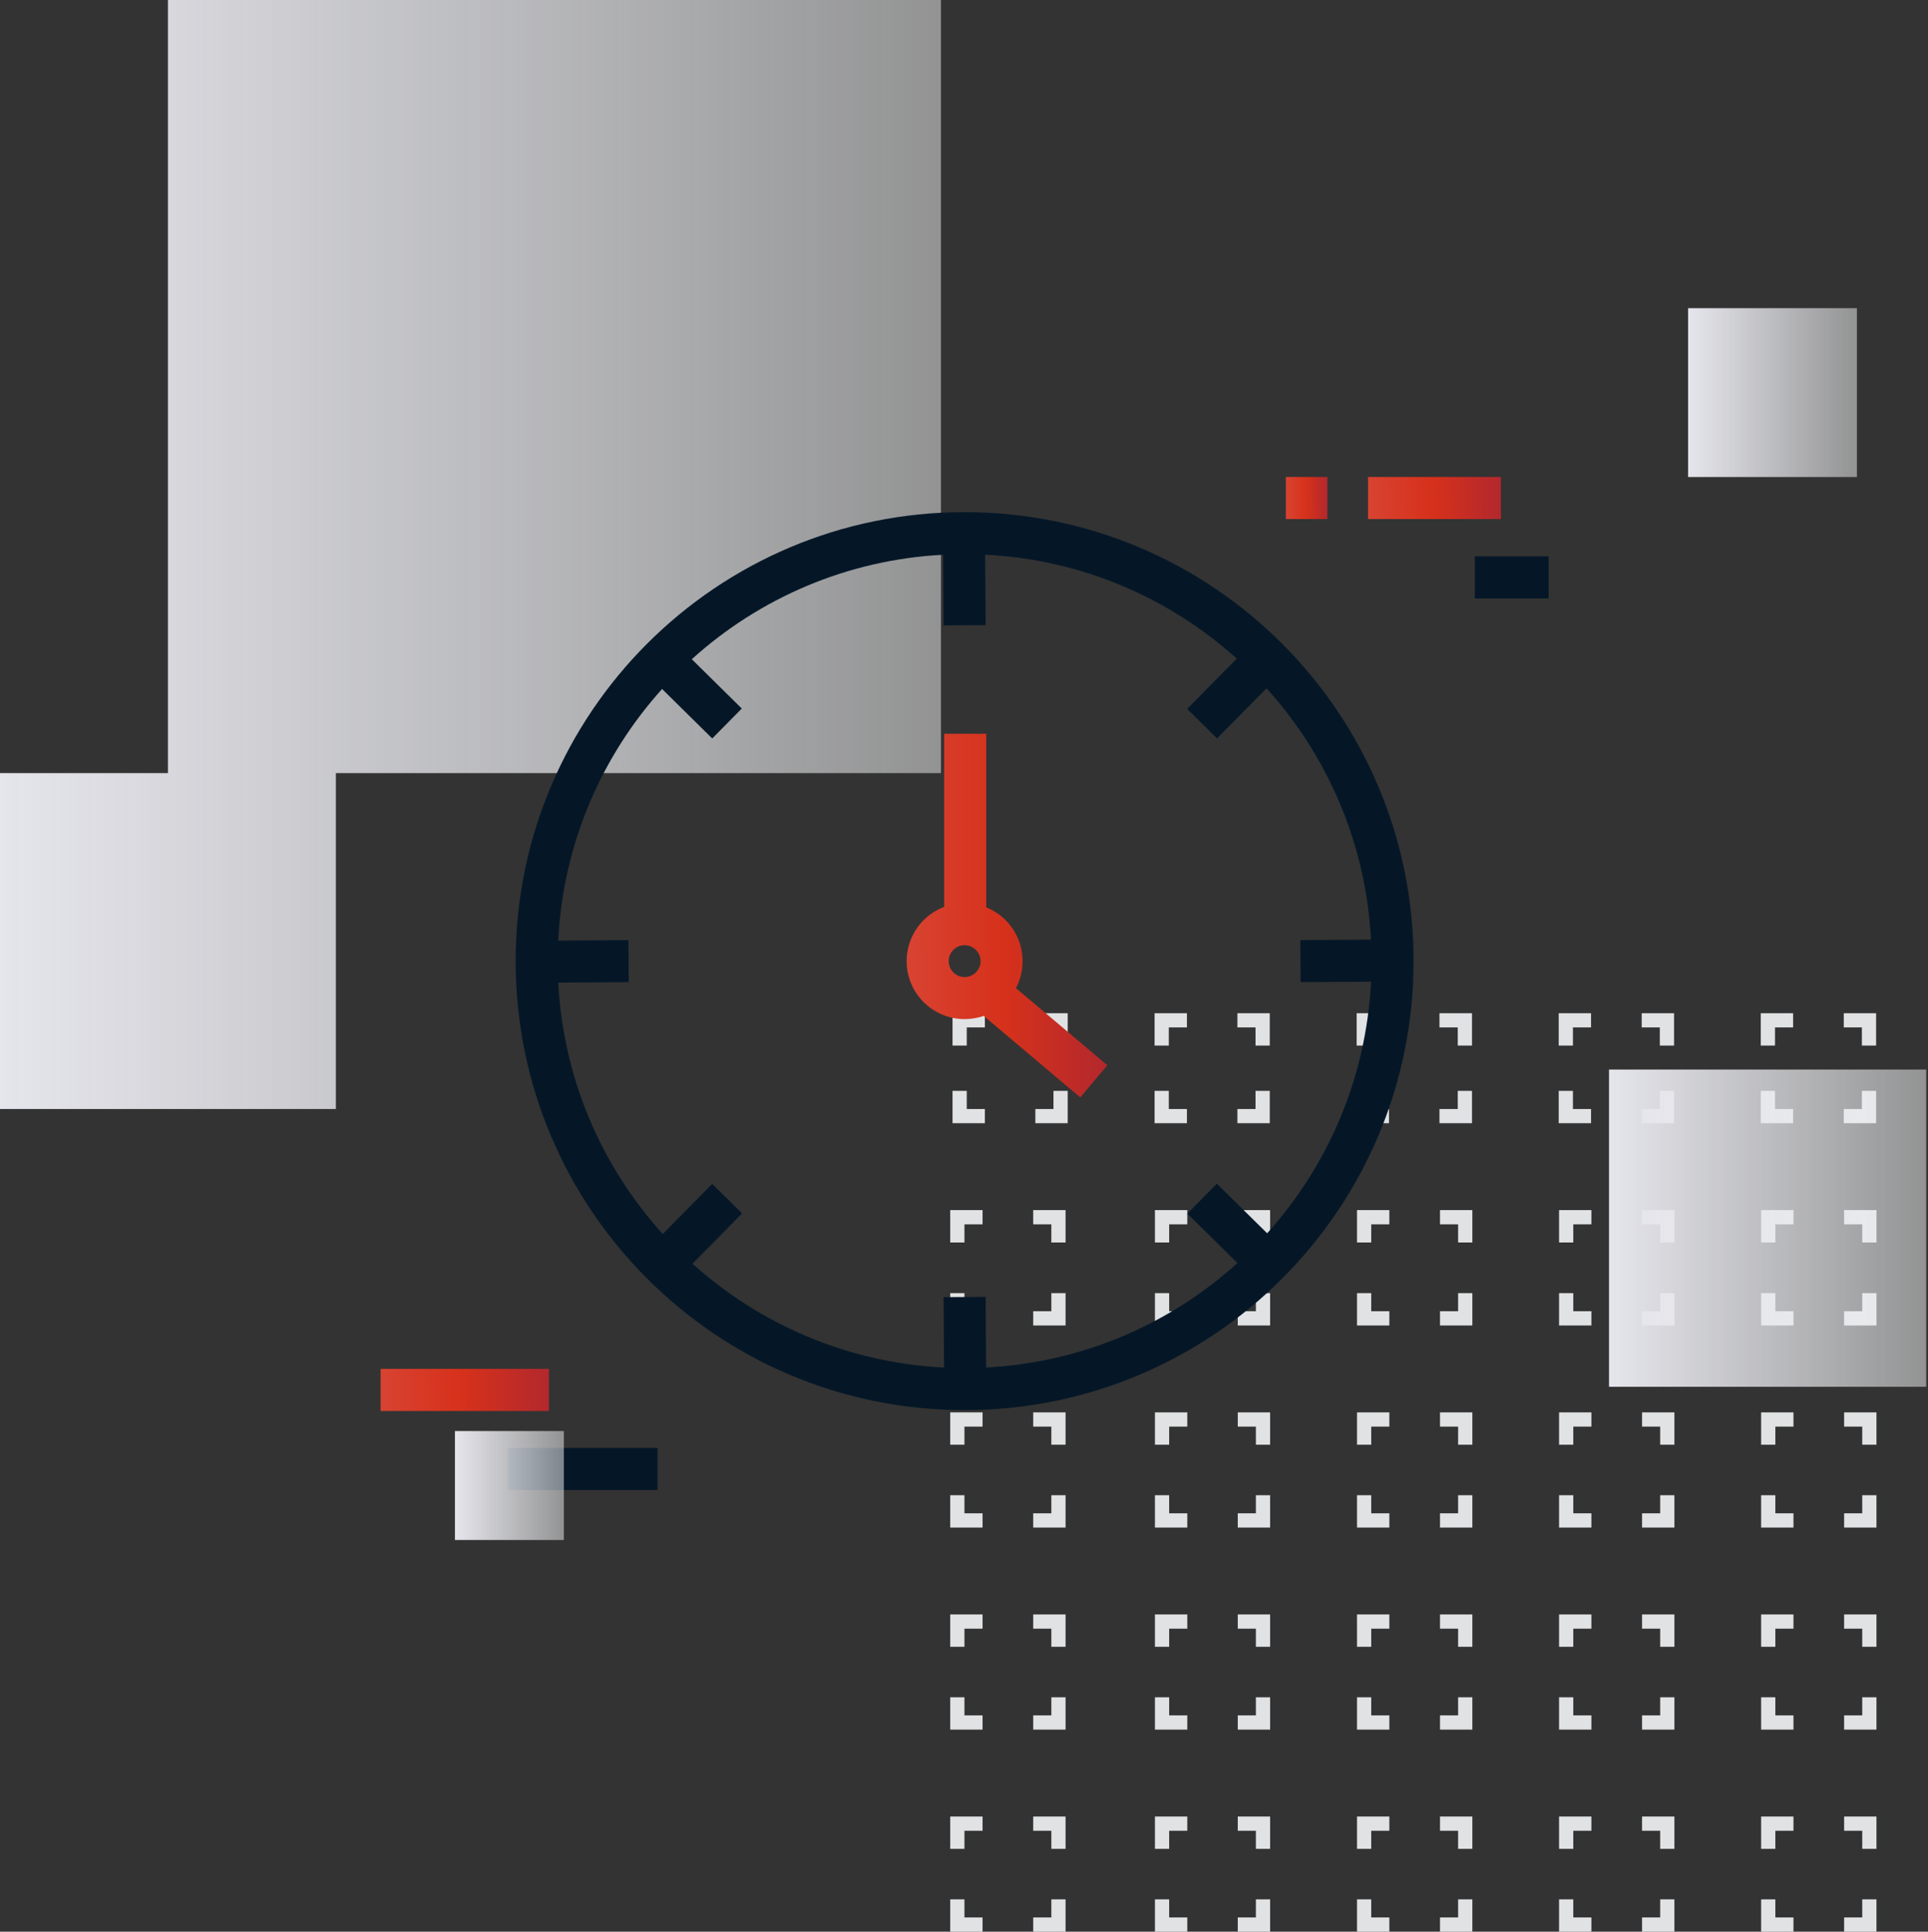 <svg width="542" height="543" viewBox="0 0 542 543" fill="none" xmlns="http://www.w3.org/2000/svg">
<rect x="0" y="0" width="542" height="543" fill="#333333" stroke="none"/>
<path d="M522.016 86.628H474.555V134.089H522.016V86.628Z" fill="url(#paint0_linear_140_6750)"/>
<path fill-rule="evenodd" clip-rule="evenodd" d="M47.211 0V199.534V217.319H0V311.741H94.421V293.956V217.319H264.53V0H47.211Z" fill="url(#paint1_linear_140_6750)"/>
<path d="M383.381 306.645V313.739H390.475M411.808 306.645V313.739H404.664M411.808 293.905V286.811H404.664M383.381 293.905V286.811H390.475M354.955 293.905V286.811H347.861M326.578 293.905V286.811H333.673M326.578 306.645V313.739H333.673M354.955 306.645V313.739H347.861M440.184 306.645V313.739H447.278M468.61 306.645V313.739H461.516M468.61 293.905V286.811H461.516M440.184 293.905V286.811H447.278M326.678 363.498V370.592H333.772M355.055 363.498V370.592H347.961M355.055 349.259V342.165H347.961M326.678 349.259V342.165H333.772M326.678 420.3V427.394H333.772M355.055 420.3V427.394H347.961M355.055 406.112V399.018H347.961M326.678 406.112V399.018H333.772M326.678 477.103V484.197H333.772M355.055 477.103V484.197H347.961M355.055 462.915V455.821H347.961M326.678 462.915V455.821H333.772M326.678 533.906V541H333.772M355.055 533.906V541H347.961M355.055 519.718V512.624H347.961M326.678 519.718V512.624H333.772M269.126 363.498V370.592H276.22M297.553 363.498V370.592H290.458M297.553 349.259V342.165H290.458M269.126 349.259V342.165H276.22M269.126 477.103V484.197H276.22M297.553 477.103V484.197H290.458M297.553 462.915V455.821H290.458M269.126 462.915V455.821H276.22M269.126 420.3V427.394H276.22M297.553 420.3V427.394H290.458M297.553 406.112V399.018H290.458M269.126 406.112V399.018H276.22M269.126 533.906V541H276.22M297.553 533.906V541H290.458M297.553 519.718V512.624H290.458M269.126 519.718V512.624H276.22M383.481 477.103V484.197H390.575M411.908 477.103V484.197H404.813M411.908 462.915V455.821H404.813M383.481 462.915V455.821H390.575M383.481 363.498V370.592H390.575M411.908 363.498V370.592H404.813M411.908 349.259V342.165H404.813M383.481 349.259V342.165H390.575M383.481 420.3V427.394H390.575M411.908 420.3V427.394H404.813M411.908 406.112V399.018H404.813M383.481 406.112V399.018H390.575M440.284 477.103V484.197H447.378M468.71 477.103V484.197H461.616M468.71 462.915V455.821H461.616M440.284 462.915V455.821H447.378M383.481 533.906V541H390.575M411.908 533.906V541H404.813M411.908 519.718V512.624H404.813M383.481 519.718V512.624H390.575M440.284 363.498V370.592H447.378M468.71 363.498V370.592H461.616M468.71 349.259V342.165H461.616M440.284 349.259V342.165H447.378M497.087 477.103V484.197H504.181M525.513 477.103V484.197H518.419M525.513 462.915V455.821H518.419M497.087 462.915V455.821H504.181M440.284 420.3V427.394H447.378M468.71 420.3V427.394H461.616M468.71 406.112V399.018H461.616M440.284 406.112V399.018H447.378M440.284 533.906V541H447.378M468.71 533.906V541H461.616M468.71 519.718V512.624H461.616M440.284 519.718V512.624H447.378M497.087 363.498V370.592H504.181M525.513 363.498V370.592H518.419M525.513 349.259V342.165H518.419M497.087 349.259V342.165H504.181M497.087 420.3V427.394H504.181M525.513 420.3V427.394H518.419M525.513 406.112V399.018H518.419M497.087 406.112V399.018H504.181M497.087 533.906V541H504.181M525.513 533.906V541H518.419M525.513 519.718V512.624H518.419M497.087 519.718V512.624H504.181M269.776 306.645V313.739H276.87M525.413 293.905V286.811H518.319M496.987 293.905V286.811H504.081M496.987 306.645V313.739H504.081M525.413 306.645V313.739H518.319M298.152 306.645V313.739H291.058M298.152 293.905V286.811H291.058M269.776 293.905V286.811H276.87" stroke="#E0E2E4" stroke-width="4"/>
<path d="M541.5 300.65H452.324V389.826H541.5V300.65Z" fill="url(#paint2_linear_140_6750)"/>
<g clip-path="url(#clip0_140_6750)">
<path fill-rule="evenodd" clip-rule="evenodd" d="M107 384.797L154.322 384.798L154.322 396.628L107 396.628L107 384.797Z" fill="url(#paint3_linear_140_6750)"/>
<path fill-rule="evenodd" clip-rule="evenodd" d="M384.581 134.078H421.947V145.908H384.581V134.078Z" fill="url(#paint4_linear_140_6750)"/>
<path fill-rule="evenodd" clip-rule="evenodd" d="M361.48 134.078H373.16V145.908H361.48V134.078Z" fill="url(#paint5_linear_140_6750)"/>
<path fill-rule="evenodd" clip-rule="evenodd" d="M414.592 168.22L435.623 168.22L435.623 156.39L414.592 156.39L414.592 168.22Z" fill="#051727"/>
<path fill-rule="evenodd" clip-rule="evenodd" d="M142.804 407.019L184.868 407.019L184.868 418.85L142.804 418.85L142.804 407.019Z" fill="#051727"/>
<path d="M271.175 143.964C340.88 143.964 397.387 200.47 397.387 270.175C397.387 339.88 340.88 396.387 271.175 396.387C201.47 396.387 144.964 339.88 144.963 270.175C144.963 200.47 201.47 143.964 271.175 143.964ZM277.084 175.722L265.264 175.799L265.132 155.941C238.001 157.353 213.372 168.219 194.476 185.306L208.528 199.17L200.226 207.585L186.127 193.675C169.088 212.606 158.278 237.255 156.927 264.395L176.665 264.265L176.743 276.086L156.941 276.216C158.353 303.352 169.221 327.984 186.313 346.881L200.206 332.787L208.625 341.084L194.683 355.229C213.613 372.264 238.258 383.071 265.394 384.422L265.264 364.629L277.084 364.55L277.215 384.409C304.348 382.997 328.977 372.132 347.874 355.044L333.785 341.143L342.086 332.728L356.222 346.674C373.262 327.743 384.071 303.094 385.421 275.954L365.628 276.085L365.55 264.264L385.408 264.132C383.996 237.004 373.133 212.379 356.049 193.484L342.141 207.568L333.731 199.261L347.682 185.134C328.75 168.091 304.098 157.278 276.954 155.927L277.084 175.722Z" fill="#051727"/>
<path d="M277.256 255.049C283.246 257.459 287.475 263.323 287.475 270.176C287.475 272.915 286.798 275.495 285.604 277.761L311.301 299.447L303.678 308.48L276.532 285.572C274.854 286.156 273.052 286.474 271.175 286.474C262.173 286.474 254.876 279.178 254.875 270.176C254.875 263.194 259.265 257.238 265.435 254.916V206.258H277.256V255.049ZM271.175 265.696C268.702 265.696 266.697 267.702 266.697 270.176C266.697 272.649 268.702 274.654 271.175 274.654C273.649 274.654 275.654 272.649 275.654 270.176C275.654 267.702 273.649 265.696 271.175 265.696Z" fill="url(#paint6_linear_140_6750)"/>
</g>
<path d="M158.518 402.266H127.894V432.89H158.518V402.266Z" fill="url(#paint7_linear_140_6750)"/>
<defs>
<linearGradient id="paint0_linear_140_6750" x1="474.569" y1="110.373" x2="522.805" y2="110.373" gradientUnits="userSpaceOnUse">
<stop stop-color="#E5E5EC"/>
<stop offset="1" stop-color="#EFF0F1" stop-opacity="0.5"/>
</linearGradient>
<linearGradient id="paint1_linear_140_6750" x1="0" y1="155.87" x2="268.884" y2="155.87" gradientUnits="userSpaceOnUse">
<stop stop-color="#E5E5EC"/>
<stop offset="1" stop-color="#EFF0F1" stop-opacity="0.5"/>
</linearGradient>
<linearGradient id="paint2_linear_140_6750" x1="452.317" y1="345.206" x2="542.939" y2="345.206" gradientUnits="userSpaceOnUse">
<stop stop-color="#E5E5EC"/>
<stop offset="1" stop-color="#EFF0F1" stop-opacity="0.5"/>
</linearGradient>
<linearGradient id="paint3_linear_140_6750" x1="107" y1="393.443" x2="154.336" y2="392.163" gradientUnits="userSpaceOnUse">
<stop stop-color="#D84332"/>
<stop offset="0.482" stop-color="#D6311B"/>
<stop offset="1" stop-color="#B3282D"/>
</linearGradient>
<linearGradient id="paint4_linear_140_6750" x1="384.581" y1="142.723" x2="421.969" y2="141.924" gradientUnits="userSpaceOnUse">
<stop stop-color="#D84332"/>
<stop offset="0.482" stop-color="#D6311B"/>
<stop offset="1" stop-color="#B3282D"/>
</linearGradient>
<linearGradient id="paint5_linear_140_6750" x1="361.48" y1="142.723" x2="373.171" y2="142.645" gradientUnits="userSpaceOnUse">
<stop stop-color="#D84332"/>
<stop offset="0.482" stop-color="#D6311B"/>
<stop offset="1" stop-color="#B3282D"/>
</linearGradient>
<linearGradient id="paint6_linear_140_6750" x1="254.875" y1="280.959" x2="311.359" y2="280.748" gradientUnits="userSpaceOnUse">
<stop stop-color="#D84332"/>
<stop offset="0.482" stop-color="#D6311B"/>
<stop offset="1" stop-color="#B3282D"/>
</linearGradient>
<linearGradient id="paint7_linear_140_6750" x1="127.894" y1="417.599" x2="159.031" y2="417.599" gradientUnits="userSpaceOnUse">
<stop stop-color="#E5E5EC"/>
<stop offset="1" stop-color="#EFF0F1" stop-opacity="0.5"/>
</linearGradient>
<clipPath id="clip0_140_6750">
<rect width="328.35" height="328.35" fill="white" transform="translate(107 106)"/>
</clipPath>
</defs>
</svg>
